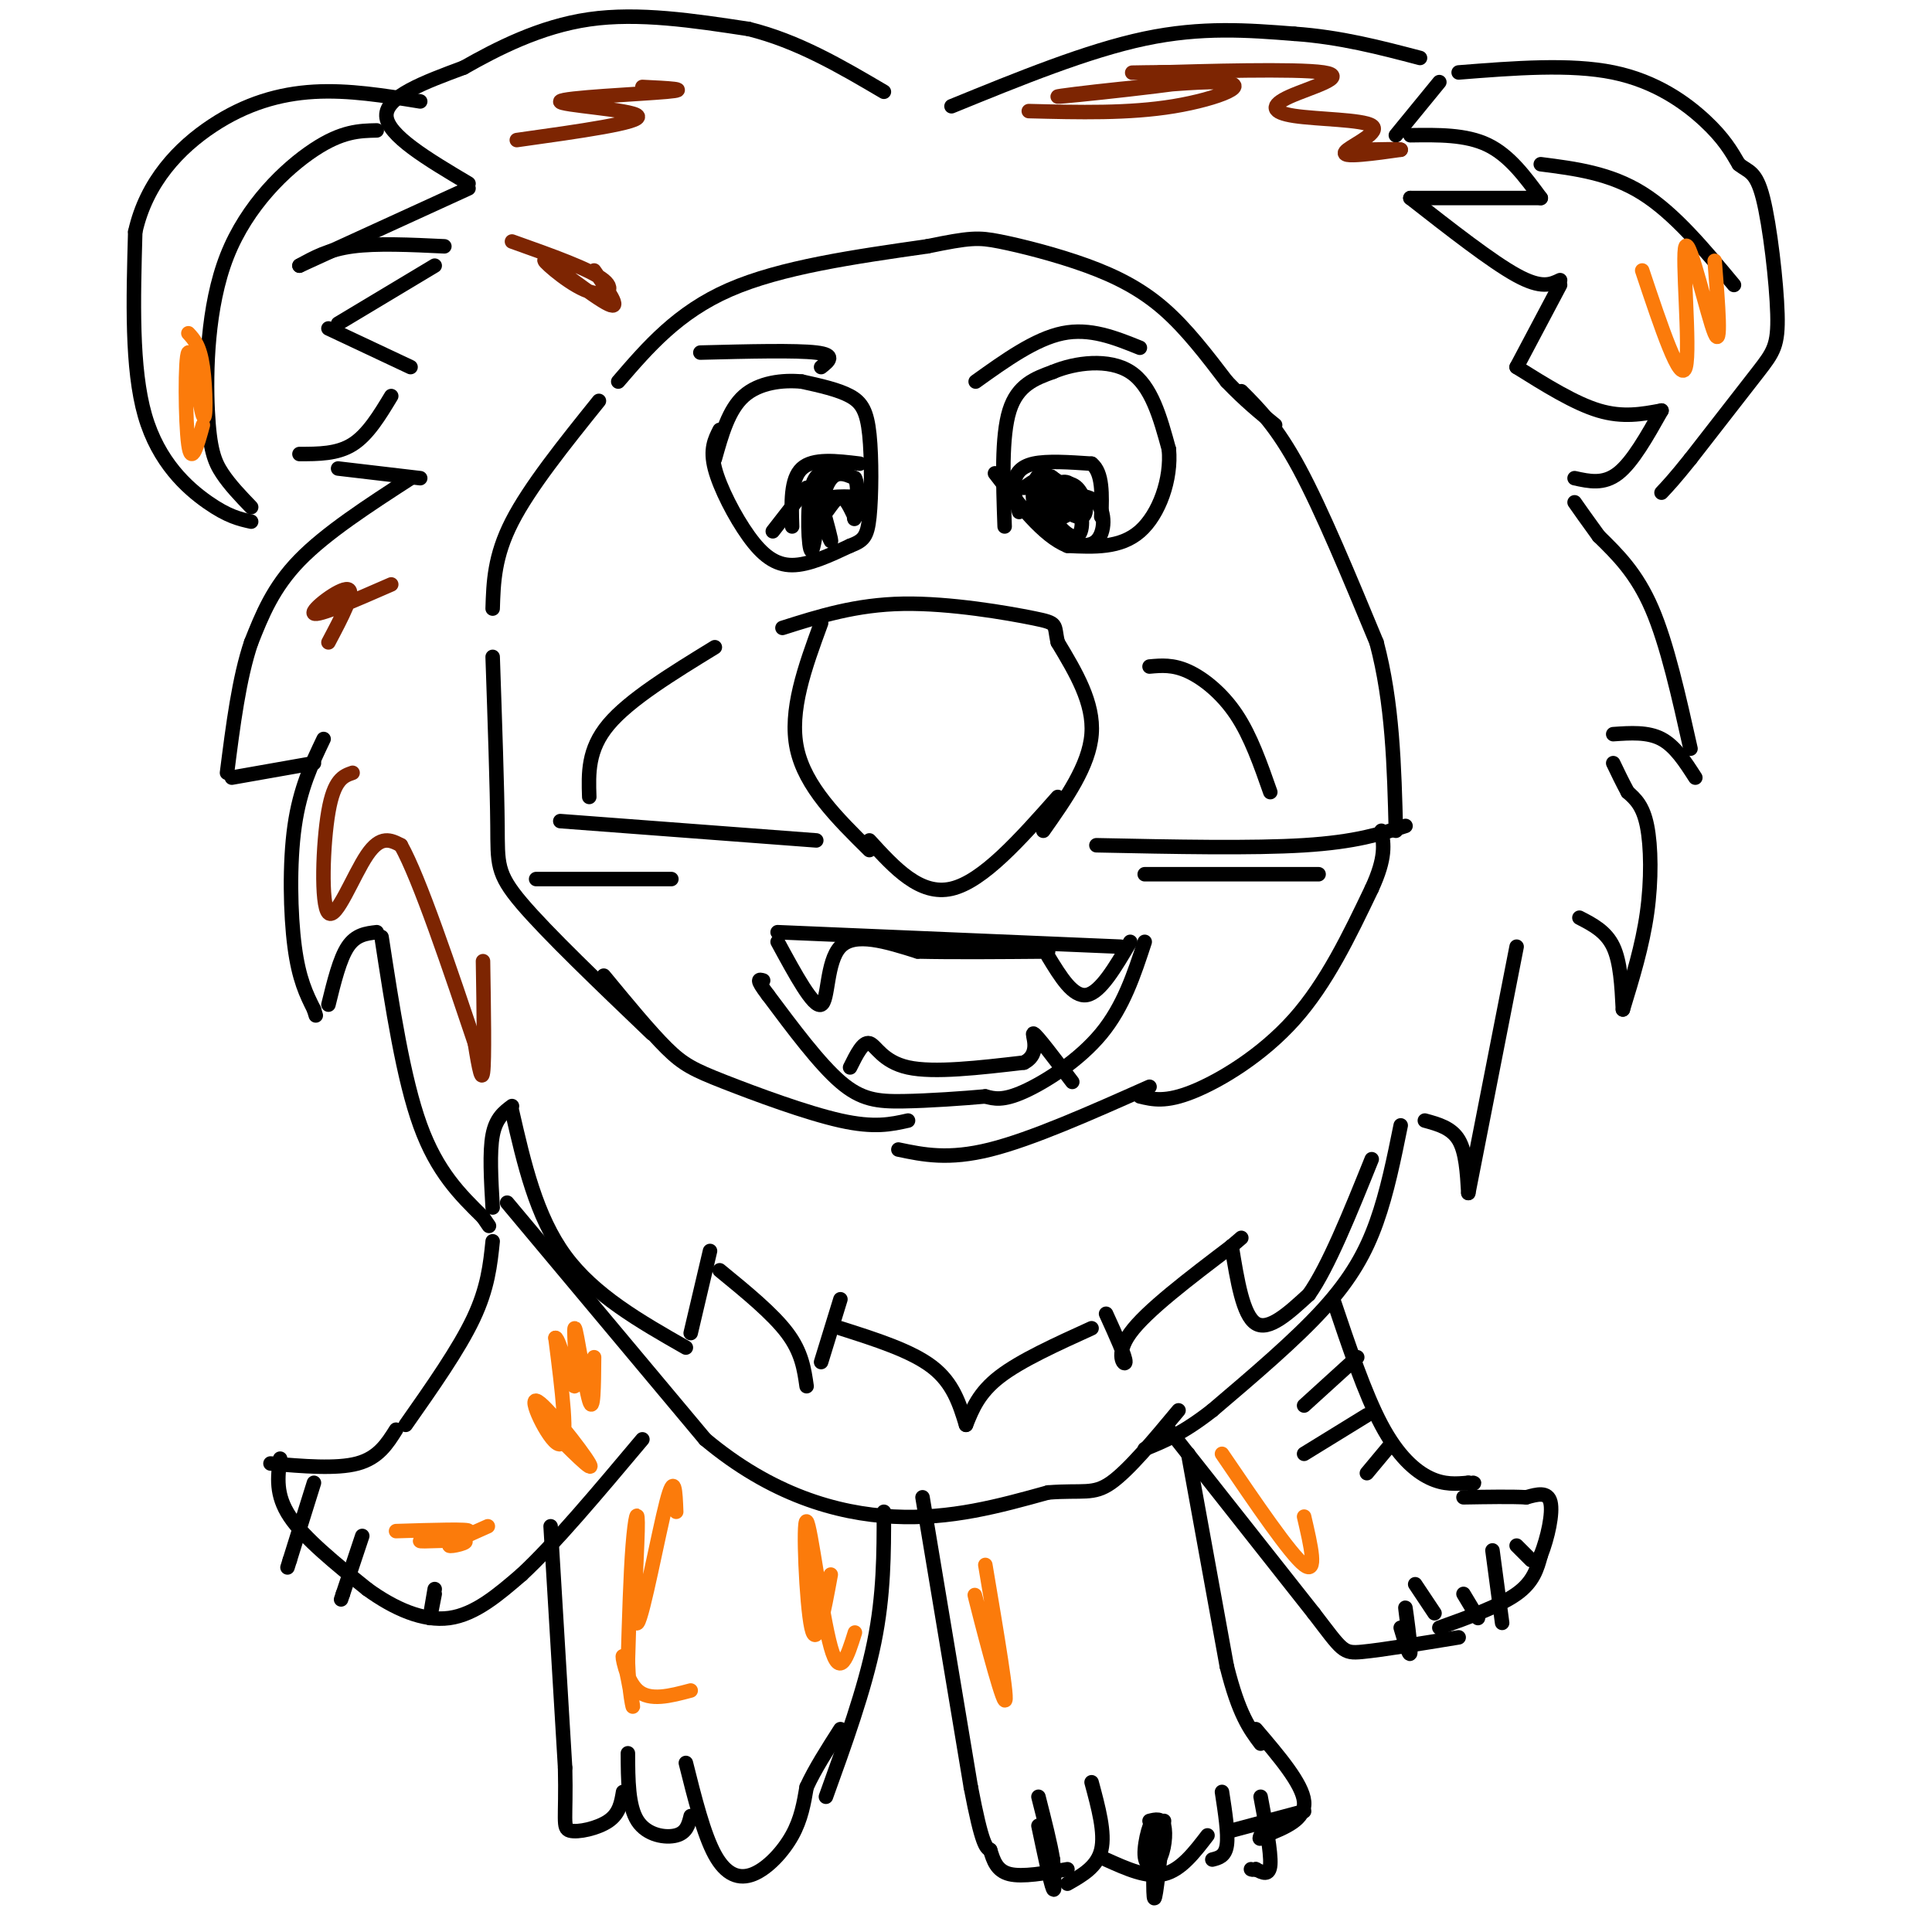 <svg viewBox='0 0 400 400' version='1.1' xmlns='http://www.w3.org/2000/svg' xmlns:xlink='http://www.w3.org/1999/xlink'><g fill='none' stroke='#000000' stroke-width='3' stroke-linecap='round' stroke-linejoin='round'><path d='M191,310c0.000,0.000 10.000,60.000 10,60'/><path d='M201,370c2.333,12.167 3.167,12.583 4,13'/><path d='M205,383c0.667,2.167 1.333,4.333 4,5c2.667,0.667 7.333,-0.167 12,-1'/><path d='M226,369c1.417,5.250 2.833,10.500 2,14c-0.833,3.500 -3.917,5.250 -7,7'/><path d='M215,378c1.250,5.917 2.500,11.833 3,13c0.500,1.167 0.250,-2.417 0,-6'/><path d='M218,385c-0.500,-3.167 -1.750,-8.083 -3,-13'/><path d='M229,385c4.250,1.917 8.500,3.833 12,3c3.500,-0.833 6.250,-4.417 9,-8'/><path d='M253,371c0.667,4.333 1.333,8.667 1,11c-0.333,2.333 -1.667,2.667 -3,3'/><path d='M241,377c-0.833,8.000 -1.667,16.000 -2,16c-0.333,0.000 -0.167,-8.000 0,-16'/><path d='M239,377c-0.609,-1.059 -2.132,4.293 -2,7c0.132,2.707 1.920,2.767 3,1c1.080,-1.767 1.451,-5.362 1,-7c-0.451,-1.638 -1.726,-1.319 -3,-1'/><path d='M255,379c0.000,0.000 15.000,-4.000 15,-4'/><path d='M260,358c4.833,5.667 9.667,11.333 10,15c0.333,3.667 -3.833,5.333 -8,7'/><path d='M262,380c-1.500,1.167 -1.250,0.583 -1,0'/><path d='M261,372c1.083,5.750 2.167,11.500 2,14c-0.167,2.500 -1.583,1.750 -3,1'/><path d='M260,387c-0.667,0.167 -0.833,0.083 -1,0'/><path d='M246,301c0.000,0.000 8.000,44.000 8,44'/><path d='M254,345c2.500,10.000 4.750,13.000 7,16'/><path d='M242,296c0.000,0.000 30.000,38.000 30,38'/><path d='M272,334c6.000,7.822 6.000,8.378 10,8c4.000,-0.378 12.000,-1.689 20,-3'/><path d='M298,337c6.250,-2.250 12.500,-4.500 16,-7c3.500,-2.500 4.250,-5.250 5,-8'/><path d='M319,322c1.444,-3.644 2.556,-8.756 2,-11c-0.556,-2.244 -2.778,-1.622 -5,-1'/><path d='M316,310c-3.000,-0.167 -8.000,-0.083 -13,0'/><path d='M276,269c3.289,9.778 6.578,19.556 10,26c3.422,6.444 6.978,9.556 10,11c3.022,1.444 5.511,1.222 8,1'/><path d='M304,307c1.500,0.167 1.250,0.083 1,0'/><path d='M309,321c0.000,0.000 2.000,15.000 2,15'/><path d='M303,330c0.000,0.000 3.000,5.000 3,5'/><path d='M293,328c0.000,0.000 4.000,6.000 4,6'/><path d='M290,337c0.978,3.289 1.956,6.578 2,5c0.044,-1.578 -0.844,-8.022 -1,-9c-0.156,-0.978 0.422,3.511 1,8'/><path d='M314,320c0.000,0.000 3.000,3.000 3,3'/><path d='M281,281c0.000,0.000 -11.000,10.000 -11,10'/><path d='M283,293c0.000,0.000 -13.000,8.000 -13,8'/><path d='M288,299c0.000,0.000 -5.000,6.000 -5,6'/><path d='M114,316c0.000,0.000 3.000,50.000 3,50'/><path d='M117,366c0.250,10.726 -0.625,12.542 1,13c1.625,0.458 5.750,-0.440 8,-2c2.250,-1.560 2.625,-3.780 3,-6'/><path d='M130,363c0.022,5.489 0.044,10.978 2,14c1.956,3.022 5.844,3.578 8,3c2.156,-0.578 2.578,-2.289 3,-4'/><path d='M142,365c1.851,7.399 3.702,14.798 6,19c2.298,4.202 5.042,5.208 8,4c2.958,-1.208 6.131,-4.631 8,-8c1.869,-3.369 2.435,-6.685 3,-10'/><path d='M167,370c1.667,-3.667 4.333,-7.833 7,-12'/><path d='M183,313c0.000,8.583 0.000,17.167 -2,27c-2.000,9.833 -6.000,20.917 -10,32'/><path d='M56,303c6.833,0.583 13.667,1.167 18,0c4.333,-1.167 6.167,-4.083 8,-7'/><path d='M102,257c-0.500,4.833 -1.000,9.667 -4,16c-3.000,6.333 -8.500,14.167 -14,22'/><path d='M58,302c-0.500,3.750 -1.000,7.500 2,12c3.000,4.500 9.500,9.750 16,15'/><path d='M76,329c5.600,4.067 11.600,6.733 17,6c5.400,-0.733 10.200,-4.867 15,-9'/><path d='M108,326c6.667,-6.167 15.833,-17.083 25,-28'/><path d='M75,318c0.000,0.000 -4.000,12.000 -4,12'/><path d='M71,330c-0.667,2.000 -0.333,1.000 0,0'/><path d='M65,307c0.000,0.000 -5.000,16.000 -5,16'/><path d='M60,323c-0.833,2.667 -0.417,1.333 0,0'/><path d='M90,329c-0.500,2.917 -1.000,5.833 -1,6c0.000,0.167 0.500,-2.417 1,-5'/><path d='M105,249c0.000,0.000 41.000,49.000 41,49'/><path d='M146,298c13.622,11.400 27.178,15.400 39,16c11.822,0.600 21.911,-2.200 32,-5'/><path d='M217,309c7.244,-0.556 9.356,0.556 13,-2c3.644,-2.556 8.822,-8.778 14,-15'/><path d='M290,233c-1.400,6.911 -2.800,13.822 -5,20c-2.200,6.178 -5.200,11.622 -11,18c-5.800,6.378 -14.400,13.689 -23,21'/><path d='M251,292c-6.167,4.833 -10.083,6.417 -14,8'/><path d='M85,99c-8.750,5.667 -17.500,11.333 -23,17c-5.500,5.667 -7.750,11.333 -10,17'/><path d='M52,133c-2.500,7.333 -3.750,17.167 -5,27'/><path d='M48,161c0.000,0.000 17.000,-3.000 17,-3'/><path d='M67,153c-2.444,5.111 -4.889,10.222 -6,18c-1.111,7.778 -0.889,18.222 0,25c0.889,6.778 2.444,9.889 4,13'/><path d='M65,209c0.667,2.167 0.333,1.083 0,0'/><path d='M68,208c1.167,-4.750 2.333,-9.500 4,-12c1.667,-2.500 3.833,-2.750 6,-3'/><path d='M79,194c2.250,14.667 4.500,29.333 8,39c3.500,9.667 8.250,14.333 13,19'/><path d='M100,252c2.167,3.167 1.083,1.583 0,0'/><path d='M102,250c-0.333,-5.750 -0.667,-11.500 0,-15c0.667,-3.500 2.333,-4.750 4,-6'/><path d='M106,230c2.500,10.917 5.000,21.833 11,30c6.000,8.167 15.500,13.583 25,19'/><path d='M143,276c0.000,0.000 4.000,-17.000 4,-17'/><path d='M149,263c5.500,4.500 11.000,9.000 14,13c3.000,4.000 3.500,7.500 4,11'/><path d='M170,282c0.000,0.000 4.000,-13.000 4,-13'/><path d='M174,275c7.333,2.333 14.667,4.667 19,8c4.333,3.333 5.667,7.667 7,12'/><path d='M200,295c1.333,-3.333 2.667,-6.667 7,-10c4.333,-3.333 11.667,-6.667 19,-10'/><path d='M229,272c2.044,4.489 4.089,8.978 4,10c-0.089,1.022 -2.311,-1.422 1,-6c3.311,-4.578 12.156,-11.289 21,-18'/><path d='M255,258c3.500,-3.000 1.750,-1.500 0,0'/><path d='M255,258c1.167,7.167 2.333,14.333 5,16c2.667,1.667 6.833,-2.167 11,-6'/><path d='M271,268c4.000,-5.667 8.500,-16.833 13,-28'/><path d='M295,232c2.750,0.750 5.500,1.500 7,4c1.500,2.500 1.750,6.750 2,11'/><path d='M304,247c0.000,0.000 10.000,-51.000 10,-51'/><path d='M327,190c2.750,1.417 5.500,2.833 7,6c1.500,3.167 1.750,8.083 2,13'/><path d='M336,209c2.022,-6.600 4.044,-13.200 5,-20c0.956,-6.800 0.844,-13.800 0,-18c-0.844,-4.200 -2.422,-5.600 -4,-7'/><path d='M337,164c-1.167,-2.167 -2.083,-4.083 -3,-6'/><path d='M334,152c3.583,-0.250 7.167,-0.500 10,1c2.833,1.500 4.917,4.750 7,8'/><path d='M350,155c-2.417,-10.833 -4.833,-21.667 -8,-29c-3.167,-7.333 -7.083,-11.167 -11,-15'/><path d='M331,111c-2.667,-3.667 -3.833,-5.333 -5,-7'/><path d='M326,99c3.000,0.667 6.000,1.333 9,-1c3.000,-2.333 6.000,-7.667 9,-13'/><path d='M344,85c-4.000,0.750 -8.000,1.500 -13,0c-5.000,-1.500 -11.000,-5.250 -17,-9'/><path d='M314,76c0.000,0.000 9.000,-17.000 9,-17'/><path d='M323,58c-1.917,0.917 -3.833,1.833 -9,-1c-5.167,-2.833 -13.583,-9.417 -22,-16'/><path d='M292,41c0.000,0.000 27.000,0.000 27,0'/><path d='M319,41c-3.250,-4.417 -6.500,-8.833 -11,-11c-4.500,-2.167 -10.250,-2.083 -16,-2'/><path d='M289,28c0.000,0.000 9.000,-11.000 9,-11'/><path d='M70,97c0.000,0.000 17.000,2.000 17,2'/><path d='M62,94c3.917,0.000 7.833,0.000 11,-2c3.167,-2.000 5.583,-6.000 8,-10'/><path d='M85,76c0.000,0.000 -17.000,-8.000 -17,-8'/><path d='M70,67c0.000,0.000 20.000,-12.000 20,-12'/><path d='M92,51c-7.000,-0.333 -14.000,-0.667 -19,0c-5.000,0.667 -8.000,2.333 -11,4'/><path d='M62,55c0.000,0.000 35.000,-16.000 35,-16'/><path d='M97,38c-8.417,-5.000 -16.833,-10.000 -17,-14c-0.167,-4.000 7.917,-7.000 16,-10'/><path d='M96,14c6.800,-3.867 15.800,-8.533 26,-10c10.200,-1.467 21.600,0.267 33,2'/><path d='M155,6c10.167,2.500 19.083,7.750 28,13'/><path d='M197,22c14.083,-5.750 28.167,-11.500 40,-14c11.833,-2.500 21.417,-1.750 31,-1'/><path d='M268,7c9.500,0.667 17.750,2.833 26,5'/><path d='M302,15c11.556,-0.911 23.111,-1.822 32,0c8.889,1.822 15.111,6.378 19,10c3.889,3.622 5.444,6.311 7,9'/><path d='M360,34c2.014,1.657 3.550,1.300 5,7c1.450,5.700 2.813,17.458 3,24c0.187,6.542 -0.804,7.869 -4,12c-3.196,4.131 -8.598,11.065 -14,18'/><path d='M350,95c-3.333,4.167 -4.667,5.583 -6,7'/><path d='M52,108c-2.400,-0.533 -4.800,-1.067 -9,-4c-4.200,-2.933 -10.200,-8.267 -13,-18c-2.800,-9.733 -2.400,-23.867 -2,-38'/><path d='M28,48c2.321,-10.417 9.125,-17.458 16,-22c6.875,-4.542 13.821,-6.583 21,-7c7.179,-0.417 14.589,0.792 22,2'/><path d='M78,27c-3.592,0.077 -7.183,0.153 -13,4c-5.817,3.847 -13.858,11.464 -18,22c-4.142,10.536 -4.384,23.990 -4,32c0.384,8.010 1.396,10.574 3,13c1.604,2.426 3.802,4.713 6,7'/><path d='M319,34c7.167,0.917 14.333,1.833 21,6c6.667,4.167 12.833,11.583 19,19'/><path d='M125,202c4.768,5.786 9.536,11.571 13,15c3.464,3.429 5.625,4.500 12,7c6.375,2.500 16.964,6.429 24,8c7.036,1.571 10.518,0.786 14,0'/><path d='M186,238c5.167,1.083 10.333,2.167 19,0c8.667,-2.167 20.833,-7.583 33,-13'/><path d='M236,227c2.667,0.644 5.333,1.289 11,-1c5.667,-2.289 14.333,-7.511 21,-15c6.667,-7.489 11.333,-17.244 16,-27'/><path d='M284,184c3.000,-6.500 2.500,-9.250 2,-12'/><path d='M102,136c0.467,13.600 0.933,27.200 1,35c0.067,7.800 -0.267,9.800 5,16c5.267,6.200 16.133,16.600 27,27'/><path d='M102,126c0.167,-5.417 0.333,-10.833 4,-18c3.667,-7.167 10.833,-16.083 18,-25'/><path d='M128,79c6.167,-7.167 12.333,-14.333 23,-19c10.667,-4.667 25.833,-6.833 41,-9'/><path d='M192,51c8.863,-1.826 10.520,-1.892 15,-1c4.480,0.892 11.783,2.740 18,5c6.217,2.260 11.348,4.931 16,9c4.652,4.069 8.826,9.534 13,15'/><path d='M254,79c3.833,4.000 6.917,6.500 10,9'/><path d='M257,81c3.667,3.667 7.333,7.333 12,16c4.667,8.667 10.333,22.333 16,36'/><path d='M285,133c3.333,12.500 3.667,25.750 4,39'/><path d='M227,175c16.167,0.333 32.333,0.667 43,0c10.667,-0.667 15.833,-2.333 21,-4'/><path d='M237,181c0.000,0.000 36.000,0.000 36,0'/><path d='M238,138c2.422,-0.222 4.844,-0.444 8,1c3.156,1.444 7.044,4.556 10,9c2.956,4.444 4.978,10.222 7,16'/><path d='M122,165c-0.167,-4.917 -0.333,-9.833 4,-15c4.333,-5.167 13.167,-10.583 22,-16'/><path d='M116,170c0.000,0.000 53.000,4.000 53,4'/><path d='M111,182c0.000,0.000 28.000,0.000 28,0'/><path d='M161,193c0.000,0.000 71.000,3.000 71,3'/><path d='M237,195c-2.200,6.711 -4.400,13.422 -9,19c-4.600,5.578 -11.600,10.022 -16,12c-4.400,1.978 -6.200,1.489 -8,1'/><path d='M204,227c-4.488,0.405 -11.708,0.917 -17,1c-5.292,0.083 -8.655,-0.262 -13,-4c-4.345,-3.738 -9.673,-10.869 -15,-18'/><path d='M159,206c-2.667,-3.500 -1.833,-3.250 -1,-3'/><path d='M161,195c3.711,6.844 7.422,13.689 9,13c1.578,-0.689 1.022,-8.911 4,-12c2.978,-3.089 9.489,-1.044 16,1'/><path d='M190,197c7.167,0.167 17.083,0.083 27,0'/><path d='M217,198c2.583,4.250 5.167,8.500 8,8c2.833,-0.500 5.917,-5.750 9,-11'/><path d='M176,221c1.333,-2.689 2.667,-5.378 4,-5c1.333,0.378 2.667,3.822 8,5c5.333,1.178 14.667,0.089 24,-1'/><path d='M212,220c3.822,-1.933 1.378,-6.267 2,-6c0.622,0.267 4.311,5.133 8,10'/><path d='M170,129c-3.333,9.083 -6.667,18.167 -5,26c1.667,7.833 8.333,14.417 15,21'/><path d='M180,174c5.250,5.750 10.500,11.500 17,10c6.500,-1.500 14.250,-10.250 22,-19'/><path d='M216,172c4.750,-6.750 9.500,-13.500 10,-20c0.500,-6.500 -3.250,-12.750 -7,-19'/><path d='M219,133c-0.905,-3.833 0.333,-3.917 -5,-5c-5.333,-1.083 -17.238,-3.167 -27,-3c-9.762,0.167 -17.381,2.583 -25,5'/><path d='M149,89c-1.018,2.000 -2.036,4.000 -1,8c1.036,4.000 4.125,10.000 7,14c2.875,4.000 5.536,6.000 9,6c3.464,0.000 7.732,-2.000 12,-4'/><path d='M176,113c2.730,-1.065 3.557,-1.729 4,-6c0.443,-4.271 0.504,-12.150 0,-17c-0.504,-4.850 -1.573,-6.671 -4,-8c-2.427,-1.329 -6.214,-2.164 -10,-3'/><path d='M166,79c-3.956,-0.378 -8.844,0.178 -12,3c-3.156,2.822 -4.578,7.911 -6,13'/><path d='M208,109c-0.333,-9.333 -0.667,-18.667 1,-24c1.667,-5.333 5.333,-6.667 9,-8'/><path d='M218,77c4.600,-1.956 11.600,-2.844 16,0c4.400,2.844 6.200,9.422 8,16'/><path d='M242,93c0.578,6.133 -1.978,13.467 -6,17c-4.022,3.533 -9.511,3.267 -15,3'/><path d='M221,113c-5.000,-2.000 -10.000,-8.500 -15,-15'/><path d='M211,106c-0.600,-2.089 -1.200,-4.178 -1,-6c0.200,-1.822 1.200,-3.378 4,-4c2.800,-0.622 7.400,-0.311 12,0'/><path d='M226,96c2.333,1.833 2.167,6.417 2,11'/><path d='M164,109c-0.167,-4.917 -0.333,-9.833 2,-12c2.333,-2.167 7.167,-1.583 12,-1'/><path d='M202,79c6.167,-4.417 12.333,-8.833 18,-10c5.667,-1.167 10.833,0.917 16,3'/><path d='M170,76c1.583,-1.250 3.167,-2.500 -1,-3c-4.167,-0.500 -14.083,-0.250 -24,0'/><path d='M168,101c1.833,5.250 3.667,10.500 4,11c0.333,0.500 -0.833,-3.750 -2,-8'/><path d='M170,104c1.167,-1.500 5.083,-1.250 9,-1'/><path d='M212,101c2.044,-1.467 4.089,-2.933 6,-2c1.911,0.933 3.689,4.267 3,5c-0.689,0.733 -3.844,-1.133 -7,-3'/><path d='M214,101c-0.223,0.826 2.718,4.392 4,4c1.282,-0.392 0.904,-4.740 0,-6c-0.904,-1.260 -2.335,0.570 -1,3c1.335,2.430 5.436,5.462 7,5c1.564,-0.462 0.590,-4.418 -1,-6c-1.590,-1.582 -3.795,-0.791 -6,0'/><path d='M217,101c-0.430,1.703 1.496,5.962 3,6c1.504,0.038 2.587,-4.145 2,-6c-0.587,-1.855 -2.842,-1.384 -4,0c-1.158,1.384 -1.218,3.680 0,6c1.218,2.320 3.712,4.663 5,4c1.288,-0.663 1.368,-4.332 0,-7c-1.368,-2.668 -4.184,-4.334 -7,-6'/><path d='M216,98c-1.718,0.056 -2.513,3.194 -2,6c0.513,2.806 2.333,5.278 5,7c2.667,1.722 6.179,2.694 8,1c1.821,-1.694 1.949,-6.056 0,-8c-1.949,-1.944 -5.974,-1.472 -10,-1'/><path d='M174,98c-2.482,-0.577 -4.964,-1.155 -6,3c-1.036,4.155 -0.625,13.042 0,13c0.625,-0.042 1.464,-9.012 3,-13c1.536,-3.988 3.768,-2.994 6,-2'/><path d='M177,99c0.933,1.600 0.267,6.600 0,8c-0.267,1.400 -0.133,-0.800 0,-3'/><path d='M177,104c0.124,0.541 0.435,3.392 0,3c-0.435,-0.392 -1.617,-4.029 -3,-4c-1.383,0.029 -2.967,3.722 -4,4c-1.033,0.278 -1.517,-2.861 -2,-6'/><path d='M167,101c0.000,0.000 -7.000,9.000 -7,9'/></g>
<g fill='none' stroke='#7D2502' stroke-width='3' stroke-linecap='round' stroke-linejoin='round'><path d='M73,160c-1.917,0.661 -3.833,1.321 -5,8c-1.167,6.679 -1.583,19.375 0,21c1.583,1.625 5.167,-7.821 8,-12c2.833,-4.179 4.917,-3.089 7,-2'/><path d='M83,175c3.833,6.833 9.917,24.917 16,43'/><path d='M98,214c0.833,5.250 1.667,10.500 2,8c0.333,-2.500 0.167,-12.750 0,-23'/><path d='M81,121c-7.622,3.333 -15.244,6.667 -16,6c-0.756,-0.667 5.356,-5.333 7,-5c1.644,0.333 -1.178,5.667 -4,11'/><path d='M213,23c10.358,0.265 20.715,0.530 30,-1c9.285,-1.530 17.496,-4.855 9,-5c-8.496,-0.145 -33.700,2.889 -33,3c0.700,0.111 27.304,-2.701 33,-4c5.696,-1.299 -9.515,-1.085 -15,-1c-5.485,0.085 -1.242,0.043 3,0'/><path d='M240,15c8.530,-0.242 28.355,-0.846 34,0c5.645,0.846 -2.892,3.142 -7,5c-4.108,1.858 -3.789,3.280 1,4c4.789,0.720 14.046,0.739 16,2c1.954,1.261 -3.397,3.762 -5,5c-1.603,1.238 0.542,1.211 3,1c2.458,-0.211 5.229,-0.605 8,-1'/><path d='M290,31c0.000,-0.167 -4.000,-0.083 -8,0'/><path d='M107,29c13.060,-1.827 26.119,-3.655 25,-5c-1.119,-1.345 -16.417,-2.208 -16,-3c0.417,-0.792 16.548,-1.512 22,-2c5.452,-0.488 0.226,-0.744 -5,-1'/><path d='M106,50c8.132,2.890 16.265,5.780 19,8c2.735,2.220 0.073,3.770 -4,2c-4.073,-1.770 -9.558,-6.861 -8,-6c1.558,0.861 10.159,7.675 13,9c2.841,1.325 -0.080,-2.837 -3,-7'/></g>
<g fill='none' stroke='#FB7B0B' stroke-width='3' stroke-linecap='round' stroke-linejoin='round'><path d='M204,324c2.444,14.489 4.889,28.978 4,28c-0.889,-0.978 -5.111,-17.422 -6,-21c-0.889,-3.578 1.556,5.711 4,15'/><path d='M82,317c7.781,-0.241 15.563,-0.482 15,0c-0.563,0.482 -9.470,1.686 -10,2c-0.530,0.314 7.319,-0.262 9,0c1.681,0.262 -2.805,1.360 -3,1c-0.195,-0.360 3.903,-2.180 8,-4'/><path d='M140,313c-0.159,-4.238 -0.319,-8.475 -2,-2c-1.681,6.475 -4.884,23.663 -6,25c-1.116,1.337 -0.147,-13.179 0,-19c0.147,-5.821 -0.530,-2.949 -1,3c-0.470,5.949 -0.735,14.974 -1,24'/><path d='M130,344c0.206,6.469 1.220,10.641 1,9c-0.220,-1.641 -1.675,-9.096 -2,-10c-0.325,-0.904 0.478,4.742 3,7c2.522,2.258 6.761,1.129 11,0'/><path d='M172,326c-1.458,7.929 -2.917,15.857 -4,11c-1.083,-4.857 -1.792,-22.500 -1,-22c0.792,0.500 3.083,19.143 5,26c1.917,6.857 3.458,1.929 5,-3'/><path d='M253,301c7.083,10.417 14.167,20.833 17,23c2.833,2.167 1.417,-3.917 0,-10'/><path d='M340,56c3.982,11.905 7.964,23.810 9,20c1.036,-3.810 -0.875,-23.333 0,-25c0.875,-1.667 4.536,14.524 6,18c1.464,3.476 0.732,-5.762 0,-15'/><path d='M39,69c1.182,1.274 2.364,2.549 3,7c0.636,4.451 0.727,12.080 0,10c-0.727,-2.080 -2.273,-13.868 -3,-13c-0.727,0.868 -0.636,14.391 0,19c0.636,4.609 1.818,0.305 3,-4'/><path d='M113,295c5.202,5.250 10.405,10.500 9,8c-1.405,-2.500 -9.417,-12.750 -11,-13c-1.583,-0.250 3.262,9.500 5,9c1.738,-0.500 0.369,-11.250 -1,-22'/><path d='M115,277c0.796,-0.144 3.285,10.498 4,10c0.715,-0.498 -0.346,-12.134 0,-12c0.346,0.134 2.099,12.038 3,15c0.901,2.962 0.951,-3.019 1,-9'/></g>
</svg>
